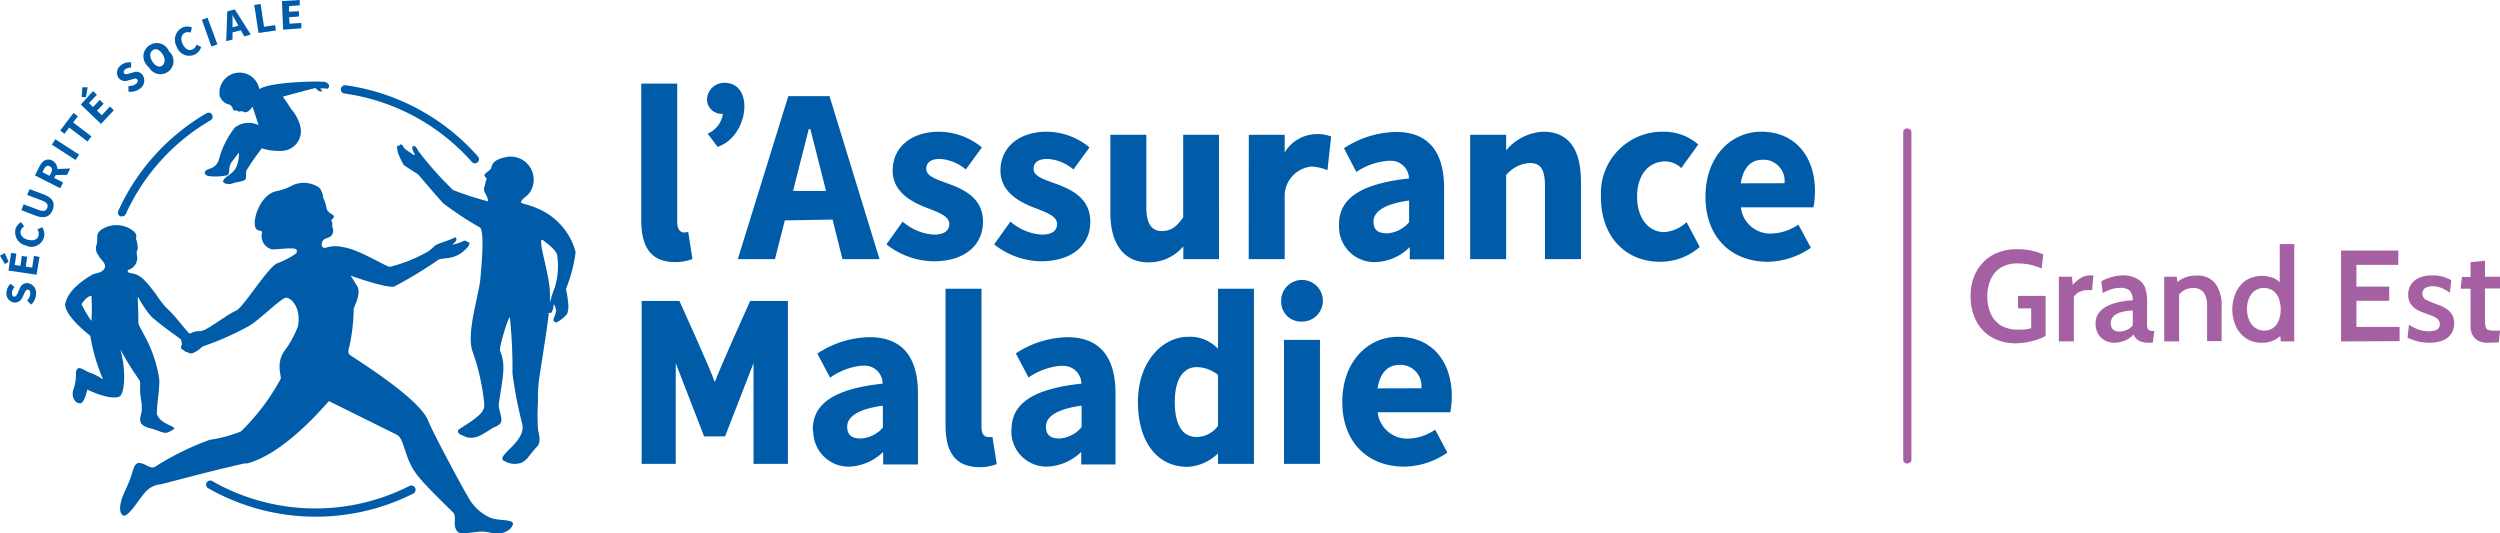 <svg xmlns="http://www.w3.org/2000/svg" viewBox="0 0 252.98 53.96"><g id="edbd7edb-0261-4baa-a4d6-e469b4a8e6b5" data-name="Calque 2"><g id="aef430fd-7525-4a30-9bcd-57809cf63448" data-name="Calque 1"><path d="M95.68,43V29.22h3.64v14c0,.8.36,1,.66,1a1.69,1.69,0,0,0,.45,0l.43,2.74a4.58,4.58,0,0,1-1.83.31C96.53,47.22,95.68,45.58,95.68,43Z" style="fill:#005ca9"/><path d="M72.36,38.61c.32-1,3.55-8.16,3.55-8.16h3.82V46.94H76.25V36.75l-2.88,7.41H71.25l-2.87-7.41V46.94H64.93V30.45h3.82S72,37.6,72.3,38.61Z" style="fill:#005ca9"/><path d="M102.36,43.46c0-2.65,2.21-4.11,7.07-4.64a1.83,1.83,0,0,0-1.86-1.8l-.24,0a6.67,6.67,0,0,0-3.25,1.18l-1.29-2.44A9.85,9.85,0,0,1,108,34.12c3.14,0,4.88,1.84,4.88,5.68V47h-3.47V45.73A5.25,5.25,0,0,1,106,47.22a3.57,3.57,0,0,1-3.66-3.49A2.43,2.43,0,0,1,102.36,43.46Zm7.09-.24V41.05c-2.59.35-3.61,1.16-3.61,2.11s.55,1.21,1.41,1.21A3.17,3.17,0,0,0,109.45,43.22Z" style="fill:#005ca9"/><path d="M82.25,43.46c0-2.65,2.21-4.11,7.07-4.64A1.83,1.83,0,0,0,87.46,37l-.24,0A6.67,6.67,0,0,0,84,38.22l-1.29-2.44A9.79,9.79,0,0,1,88,34.12c3.15,0,4.89,1.84,4.89,5.68V47H89.37V45.73A5.23,5.23,0,0,1,86,47.22a3.58,3.58,0,0,1-3.7-3.45A1.6,1.6,0,0,1,82.25,43.46Zm7.09-.22V41.05c-2.59.35-3.61,1.16-3.61,2.11s.55,1.21,1.41,1.21a3.18,3.18,0,0,0,2.24-1.15Z" style="fill:#005ca9"/><path d="M123.25,29.22v6.07a3.9,3.9,0,0,0-3-1.21c-2.59,0-5.1,2.48-5.1,6.59s2,6.57,5,6.57a4.74,4.74,0,0,0,3.1-1.36v1.06h3.64V29.22Zm-2.13,15c-1.41,0-2.24-1.11-2.24-3.57s1-3.5,2.21-3.5a3.48,3.48,0,0,1,2.16.79V43.1a2.7,2.7,0,0,1-2.17,1.12Z" style="fill:#005ca9"/><path d="M129.65,30.61a2.11,2.11,0,1,1,2.27,1.93h-.17a2,2,0,0,1-2.1-1.9Zm.28,3.78h3.64V46.94h-3.64Z" style="fill:#005ca9"/><path d="M135.83,40.67c0-4.07,2.57-6.59,5.65-6.59,3.5,0,5.43,2.6,5.43,6a9,9,0,0,1-.15,1.64h-7.35a3,3,0,0,0,3.19,2.66,5.09,5.09,0,0,0,2.63-.9l1.23,2.32a7.84,7.84,0,0,1-4.36,1.42C138.47,47.22,135.83,44.82,135.83,40.67Zm8-1.38a2.14,2.14,0,0,0-1.89-2.36,2,2,0,0,0-.35,0c-1.15,0-1.94.79-2.19,2.37Z" style="fill:#005ca9"/><path d="M64.89,22.28V8.46h3.64v14c0,.8.36,1.06.66,1.06a1.17,1.17,0,0,0,.45-.06l.43,2.75a4.77,4.77,0,0,1-1.83.31C65.74,26.49,64.89,24.82,64.89,22.28Z" style="fill:#005ca9"/><path d="M84.25,22.22l1,4H89L83.94,9.73H79.77L74.66,26.22h3.76l1-3.92Zm-4-2.9,1.59-6.26H82l1.59,6.26Z" style="fill:#005ca9"/><path d="M89.7,24.73l1.64-2.31a5.27,5.27,0,0,0,3.17,1.32c1.09,0,1.55-.43,1.55-1.08,0-.83-1.21-1.21-2.48-1.71-1.5-.6-3.25-1.62-3.25-3.69,0-2.34,1.86-3.93,4.69-3.93a6.88,6.88,0,0,1,4.34,1.59l-1.63,2.23a4.53,4.53,0,0,0-2.59-1.07c-.94,0-1.41.37-1.41,1,0,.8,1.16,1.11,2.43,1.58,1.55.59,3.31,1.48,3.31,3.78s-1.76,4-5,4A7.85,7.85,0,0,1,89.7,24.73Z" style="fill:#005ca9"/><path d="M100.6,24.73l1.65-2.31a5.27,5.27,0,0,0,3.17,1.32c1.08,0,1.55-.43,1.55-1.08,0-.83-1.22-1.21-2.48-1.71-1.51-.6-3.25-1.62-3.25-3.69,0-2.34,1.86-3.93,4.69-3.93a6.82,6.82,0,0,1,4.32,1.59l-1.63,2.23A4.47,4.47,0,0,0,106,16.08c-.94,0-1.41.37-1.41,1,0,.8,1.15,1.11,2.43,1.58,1.55.59,3.31,1.48,3.31,3.78s-1.76,4-5.05,4A7.85,7.85,0,0,1,100.6,24.73Z" style="fill:#005ca9"/><path d="M126.37,13.64H130v1.79a3.81,3.81,0,0,1,3.24-1.86,3.46,3.46,0,0,1,1.46.25l-.37,3.4a5.23,5.23,0,0,0-1.56-.37A3,3,0,0,0,130,19.67v6.55h-3.64Z" style="fill:#005ca9"/><path d="M148.77,13.64h3.64v1.58h0a5.17,5.17,0,0,1,3.76-1.89c2.67,0,3.81,1.92,3.81,5.06v7.83h-3.64V18.87c0-1.81-.48-2.37-1.53-2.37a3.3,3.3,0,0,0-2.4,1.22v8.5h-3.64Z" style="fill:#005ca9"/><path d="M172.58,19.91c0-4.07,2.57-6.58,5.65-6.58,3.5,0,5.43,2.6,5.43,6a9.12,9.12,0,0,1-.15,1.65h-7.35a3,3,0,0,0,3.19,2.65,5.09,5.09,0,0,0,2.63-.9l1.27,2.34a7.92,7.92,0,0,1-4.36,1.42C175.25,26.49,172.58,24.07,172.58,19.91Zm8-1.37a2.15,2.15,0,0,0-1.9-2.37,2,2,0,0,0-.34,0c-1.15,0-1.94.79-2.19,2.38Z" style="fill:#005ca9"/><path d="M135.5,22.7c0-2.64,2.22-4.11,7.08-4.64a1.83,1.83,0,0,0-1.87-1.79l-.23,0a6.68,6.68,0,0,0-3.23,1.13L136,15a9.93,9.93,0,0,1,5.25-1.65c3.14,0,4.88,1.83,4.88,5.68v7.21h-3.47V25a5.17,5.17,0,0,1-3.43,1.52A3.57,3.57,0,0,1,135.5,23,1.71,1.71,0,0,1,135.5,22.7Zm7.09-.22V20.29c-2.59.36-3.6,1.17-3.6,2.12s.54,1.2,1.41,1.2A3.14,3.14,0,0,0,142.59,22.48Z" style="fill:#005ca9"/><path d="M73.33,8.38A1.75,1.75,0,0,0,71.54,10,1.48,1.48,0,0,0,73,11.52h.15a2.55,2.55,0,0,1-1.54,2l1,1.34C75.75,13.84,76.4,8.4,73.33,8.38Z" style="fill:#005ca9"/><path d="M119.73,13.64V22c-.71,1-1.27,1.38-2.18,1.38S116,22.76,116,21V13.64h-3.64v7.91c0,3,1.27,5,3.86,5a4.59,4.59,0,0,0,3.52-1.61v1.28h3.61V13.64Z" style="fill:#005ca9"/><path d="M168.42,23.49c-1.59,0-2.76-1.41-2.76-3.58s1.13-3.58,2.88-3.58a2.38,2.38,0,0,1,1.59.68l1.72-2.39a5.25,5.25,0,0,0-3.52-1.29A6.21,6.21,0,0,0,162,19.39c0,.17,0,.35,0,.52,0,4.17,2.6,6.58,6,6.58a6.07,6.07,0,0,0,4-1.5l-1.33-2.51A3.73,3.73,0,0,1,168.42,23.49Z" style="fill:#005ca9"/><path d="M3.16,30.82l-.42-.4a1.15,1.15,0,0,0,.33-.69c0-.27-.09-.41-.26-.42s-.25.16-.36.4l-.18.37a.83.83,0,0,1-.81.54.92.92,0,0,1-.81-1v0a1.38,1.38,0,0,1,.42-.91l.4.35a.91.91,0,0,0-.26.58c0,.23.08.38.24.38s.25-.17.37-.42L2,29.18a.79.79,0,0,1,.81-.53,1,1,0,0,1,.84,1.12A1.59,1.59,0,0,1,3.16,30.82Z" style="fill:#005ca9"/><path d="M.5,26.72,0,25.88l.47-.28.4.88Zm.36.66.26-1.79.54.08-.17,1.14.58.09.14-1,.54.08-.14,1,.65.1.18-1.19L4,26,3.7,27.8Z" style="fill:#005ca9"/><path d="M2.69,24.86a1.38,1.38,0,0,1-1.14-1.58s0,0,0-.06a1.26,1.26,0,0,1,.58-.74l.32.43a.7.7,0,0,0-.35.44c-.1.38.16.77.72.91s1,0,1.08-.44a.74.74,0,0,0-.12-.61L4.27,23a1.22,1.22,0,0,1,.18,1,1.33,1.33,0,0,1-1.61.94Z" style="fill:#005ca9"/><path d="M3.6,21.82l-1.44-.55.23-.6,1.5.57c.53.2.77.1.89-.2s0-.55-.53-.75l-1.51-.57L3,19.14l1.44.54c.9.35,1.16.86.89,1.56S4.5,22.16,3.6,21.82Z" style="fill:#005ca9"/><path d="M3.54,17.75,4,16.83c.29-.54.7-.88,1.31-.57a1,1,0,0,1,.36,1.37l0,.05L5.47,18l.92.47-.3.58Zm1.63-.26c.15-.3.11-.53-.14-.66s-.42,0-.58.29l-.16.3.72.37Zm.27.22-.19-.59,1.86-.07-.33.65Z" style="fill:#005ca9"/><path d="M5.25,14.64l.35-.55L8,15.65l-.35.54Z" style="fill:#005ca9"/><path d="M7,12.91l-.48.63-.43-.33,1.35-1.78.44.33-.48.63L9.25,13.8l-.39.52Z" style="fill:#005ca9"/><path d="M8.18,10.58,9.41,9.22l.4.37L9,10.44l.42.39.67-.72.4.38-.67.71.48.46.82-.88.4.37-1.3,1.39Zm.08-.75.07-1h.54l-.17,1Z" style="fill:#005ca9"/><path d="M13,9.28V8.7a1.15,1.15,0,0,0,.74-.2c.21-.16.25-.33.15-.46s-.28-.09-.54,0l-.39.1A.82.82,0,0,1,12,7.88a.93.93,0,0,1,.27-1.3h0a1.38,1.38,0,0,1,1-.27v.53A.94.94,0,0,0,12.7,7c-.18.13-.24.3-.13.43s.29.07.55,0l.38-.11a.79.79,0,0,1,.93.27A1,1,0,0,1,14.12,9,1.58,1.58,0,0,1,13,9.28Z" style="fill:#005ca9"/><path d="M14.8,6.52A1.31,1.31,0,0,1,15,4.68a.91.91,0,0,1,.16-.11A1.3,1.3,0,0,1,17,5l.09.18a1.32,1.32,0,1,1-2,1.66A1.44,1.44,0,0,1,14.8,6.52Zm1.67-1c-.3-.49-.69-.66-1-.45s-.37.62-.08,1.11.7.68,1,.48.38-.66.08-1.15Z" style="fill:#005ca9"/><path d="M17.88,4.72a1.39,1.39,0,0,1,.5-1.89l.1-.05a1.18,1.18,0,0,1,.94,0l-.14.53a.66.66,0,0,0-.55,0c-.36.17-.5.62-.25,1.14s.64.73,1,.55a.71.71,0,0,0,.4-.48l.48.23a1.23,1.23,0,0,1-.66.77,1.32,1.32,0,0,1-1.76-.65A.94.94,0,0,1,17.88,4.72Z" style="fill:#005ca9"/><path d="M20.43,2,21,1.79l1,2.7-.61.22Z" style="fill:#005ca9"/><path d="M23,1.15l.76-.2L25.38,3.5l-.67.18L24,2.37c-.16-.26-.32-.57-.47-.84h0V4l-.64.17Zm.14,1.71,1.34-.35.13.49-1.34.35Z" style="fill:#005ca9"/><path d="M25.73.5l.64-.1.35,2.31,1.12-.17.09.54-1.77.26Z" style="fill:#005ca9"/><path d="M28.53.11,30.33,0V.54L29.25.62v.57l1-.06v.54l-1,.07.05.66,1.19-.08v.55L28.65,3Z" style="fill:#005ca9"/><path d="M33.25,8.55a.69.69,0,0,0-.49-.28h-.32c-.23-.06-5.06,0-6.2.75h0a2,2,0,0,0-4,.72,1.41,1.41,0,0,0,.7.76c.17.09.45,0,.65.57.06.16.17.14.27.11s.1,0,.22.08.17,0,.17,0a.11.11,0,0,0,.11,0h.19c.38.31.83-.17,1-.48l.62,1.88a2.31,2.31,0,0,0-2.41.25,9,9,0,0,0-1.63,3.31,1.33,1.33,0,0,1-.94.86c-.83.3-.35.68-.13.73A5.5,5.5,0,0,0,23,17.73c.31-.15.08-.86.42-1.3l.76-1a3.37,3.37,0,0,1-.27,1.47c-.25.61-1,.93-1.23,1.22-.4.51.52.55.76.47.61-.21,1-.2,1.29-.35s.1-.74.21-1a26.26,26.26,0,0,1,1.51-2.17V15a5.86,5.86,0,0,0,1.95.27,2,2,0,0,0,2.05-1.95,2,2,0,0,0-.05-.49,4.09,4.09,0,0,0-.89-1.73c-.47-.73-.74-1.11-.89-1.32.5-.13,3.31-.9,3.33-.87.1.22.34.28.43.34s.28-.06.21-.1a.41.41,0,0,1-.18-.19,3.21,3.21,0,0,1,.62,0C33.25,9.08,33.37,8.65,33.25,8.55Z" style="fill:#005ca9"/><path d="M58.25,25.51a6.63,6.63,0,0,0-3.87-4.42,8.05,8.05,0,0,0-1.28-.44l-.39-.13h0c.08-.52.7-.56,1.06-1.32a2.33,2.33,0,0,0-2.67-3.28c-.74.16-1.26.43-1.37,1-.07.31-.3.32-.68.72-.13.14.15.35.19.44s-.07.14-.09.27,0,.1,0,.12a.61.61,0,0,0-.08.3.79.79,0,0,0,0,.73h0a2.53,2.53,0,0,1,.32.8c0,.07,0,.1-.29,0a32.06,32.06,0,0,1-3.25-1.07,34.08,34.08,0,0,1-3.49-3.91c-.17-.33-.35-.55-.44-.54-.66,0,.49,1.24-.16.83l-.7-.48c-.13-.11-.1-.06-.19-.2a.86.86,0,0,0-.21-.29c-.08,0-.12-.06-.17,0l-.11.11h-.13c-.16,0,0,.46,0,.66a7.61,7.61,0,0,0,.61,1.29c.72.5,1.43.92,1.45.95.78.9,1.7,2,2.51,2.89A30.76,30.76,0,0,0,48.54,23c.19.11.5.75.06,5.28-.17,1.7-1.39,5.33-.81,7.2A22.37,22.37,0,0,1,49,40.84c.09.74-.48,1.19-1.31,1.79-.32.23-1.23.79-1.32.88s0,.36.19.44a5.09,5.09,0,0,0,.76.32,2.08,2.08,0,0,0,1.4-.27,11.57,11.57,0,0,0,1-.61c.34-.22.9-.32,1-.74s-.3-1.35-.25-1.7c.34-2.6.79-3.88.13-5.47-.13-.32.95-3.79,1-3.32a50.76,50.76,0,0,1,.26,5.65,42.39,42.39,0,0,0,1,5.14c.35,1.74-2.58,3.12-1.94,3.63a2.26,2.26,0,0,0,.87.34,2,2,0,0,0,1.06-.13,2.13,2.13,0,0,0,.6-.52,14.16,14.16,0,0,1,.93-1.12c.42-.47.11-1.3.06-1.73a20.27,20.27,0,0,1,0-2.7,15.1,15.1,0,0,1,.21-3c.46-3,.74-4.69.88-6v-.07s.22.08.31-.08a1.73,1.73,0,0,0,.18-.7c0-.17.11.05.11.05a2.64,2.64,0,0,1,.15.55,3.07,3.07,0,0,1-.25.74c-.11.34.18.4.26.43a3.35,3.35,0,0,0,1.1-.88,2.34,2.34,0,0,0,.13-.79,11.27,11.27,0,0,0-.25-1.73A15,15,0,0,0,58.25,25.51ZM56.18,29a10.23,10.23,0,0,0-.53,1.62v-.91c0-2-1.52-6.2-.6-5.32,0,0,1.11.77,1.32,1.36a7.59,7.59,0,0,1-.2,3.25Z" style="fill:#005ca9;fill-rule:evenodd"/><path d="M19.17,33.75c-.36-.3-1.54-1.93-2.32-2.58a11.26,11.26,0,0,1-1.07-1.4c-1.42-1.88-1.72-2-2.71-2.16-.21-.13-.14-.29-.12-.29a1.25,1.25,0,0,0,.89-1.53.56.56,0,0,0,0-.12c-.06-.24.11-.35.1-.58a3,3,0,0,0-.18-.93.67.67,0,0,0-.12-.65,2.74,2.74,0,0,0-3.35-.29c-.72.5-.3.84-.52,1.55A1.09,1.09,0,0,0,10,25.88c0,.23.75.68.61,1.19s-1,.62-1,.62a1.17,1.17,0,0,0-.26.1c-1.32.75-2.6,1.85-2.76,3.06.07,1,1.58,2.37,2.55,3.13a18.19,18.19,0,0,0,1.24,4.29c.14.3-.3-.23-1.36-.59-.51-.17-1.19-.87-1.34,0a4.56,4.56,0,0,1-.23,1.68c-.25.57,0,1.47.66,1.45.45,0,.72-1.39.72-1.39s2.17,1.09,3.21.73c.6-.22.74-2.64.14-4.8a27.16,27.16,0,0,0,1.85,3c.32.38,0,.69.25,2.13a4.17,4.17,0,0,1,.07.93c0,.7-.71,1.52.81,1.92s1.43.76,2.41.11c.43-.29-1.34-.47-1.69-1.53a.89.89,0,0,1,0-.23c0-.83.33-2.74.22-3.41C15.57,35,14.19,33.46,14,32.69c0-2.29-.17-3,.05-2.49a11.72,11.72,0,0,0,1,1.52h0a1.18,1.18,0,0,0,.18.21,2,2,0,0,0,.42.39c.95.84,2.48,1.84,2.68,2.06,0,0,.12,1,.53.93s2.21-.86,2.17-1.07C21,33.79,19.25,33.8,19.17,33.75ZM9.25,32.48a12.51,12.51,0,0,1-1-1.69c.42-.68.87-.89,1-.85A17.94,17.94,0,0,1,9.25,32.48Z" style="fill:#005ca9"/><path d="M49.49,52.33a4.72,4.72,0,0,1-2.1-2c-.43-.68-3.62-6.6-4.06-7.75-.86-2.29-7.6-6.4-7.89-6.64s-.18-.56-.1-.82a18.3,18.3,0,0,0,.45-3.9c.28-.66.7-1.61.38-2.23l-.69-1.1s3.57,1.29,4.4,1.11a41.89,41.89,0,0,0,4.49-2.72c.5-.26,1.69.12,2.89-1.2.46-.49.13-.66.05-.57a.32.32,0,0,0-.42-.12c-.28.17-1.28.45-1.09.32.72-.54.22-.7.22-.7-.32.26-1.75.62-2,.85a7.8,7.8,0,0,1-.7.59A15.66,15.66,0,0,1,39.47,27c-.3.07-3.15-1.79-4.8-2a3.19,3.19,0,0,0-1.68.06c-.59.17-.54-.68-.11-.89.23-.1.61-.17.75-.46a.83.83,0,0,0,0-.72v-.35a.24.24,0,0,0-.07-.21.34.34,0,0,1,0-.2c.36-.28.2-.42.16-.46s-.62-.32-.67-.67A4,4,0,0,0,32.7,20a1.85,1.85,0,0,0-.38-1,2.74,2.74,0,0,0-2.65-.28,5.79,5.79,0,0,1-1.67.62c-1.52.28-2.35,2.52-2.21,3.46.1.76.75.39.73.73a1.38,1.38,0,0,0,.95,1.69h.05c.23.07,1.68-.16,2.23-.06,0,0,.45,0,.23.48a8.77,8.77,0,0,1-1.92,1c-.95.39-3.39,4.4-4.13,4.77a9.42,9.42,0,0,0-1.23.72c-1,.63-2,1.41-2.52,1.38-.72,0-1.31.31-1.79,1.38-.14.31-.06.48.2.54a.6.6,0,0,0,.45.23c.21.2.45.07.64,0,.56-.3.69-.54.91-.63a30,30,0,0,0,4.53-2c1.1-.6,3.31-2.87,3.82-2.9s1.56,1,1.21,2.89a10.17,10.17,0,0,1-1.39,2.52c-.9,1.36-.2,2.55-.38,2.84a22.15,22.15,0,0,1-4,5.28,13.88,13.88,0,0,1-3.17.85,27.68,27.68,0,0,0-5.51,2.72c-.48.27-.95-.31-1.56-.38s-.66.85-1,1.69c-.09.25-.14.37-.6,1.4-.18.4-.66,1.64-.18,2.15s1.5-1.31,2.31-2.25A2.38,2.38,0,0,1,16.3,49c.59-.14,5.3-1.41,8.42-2.1H25c4-1.05,8.23-6.33,8.29-6.31l6.86,3.4c.7.38.7,1.72,1.52,3.24.49.92,1.21,1.72,4.16,4.6.38.37.07,1,.24,1.55s.47.63,1,.58,1-.12,1.49-.16a3.7,3.7,0,0,1,1.24.15,2.07,2.07,0,0,0,1.81-.42C52.71,52.32,50.5,52.86,49.49,52.33Z" style="fill:#005ca9"/><path d="M42,49.36a.42.42,0,0,0-.56-.19h0a21.05,21.05,0,0,1-20-.51.42.42,0,0,0-.42.72,22,22,0,0,0,20.85.54A.43.43,0,0,0,42,49.36Z" style="fill:#005ca9"/><path d="M12.35,21.89h-.17a.41.41,0,0,1-.21-.55h0a21.88,21.88,0,0,1,8.93-9.88.4.4,0,0,1,.56.14h0a.42.42,0,0,1-.15.57,21.07,21.07,0,0,0-8.59,9.51A.4.4,0,0,1,12.35,21.89Z" style="fill:#005ca9"/><path d="M48.06,16.53a.41.41,0,0,1-.31-.14A21.1,21.1,0,0,0,34.91,9.47a.42.42,0,1,1,0-.84H35a21.9,21.9,0,0,1,13.35,7.19.41.41,0,0,1,0,.58h0A.4.4,0,0,1,48.06,16.53Z" style="fill:#005ca9"/><path d="M193,46.9a.38.38,0,0,1-.41-.37h0V13.36A.38.38,0,0,1,193,13h0a.39.39,0,0,1,.42.36h0V46.53A.4.4,0,0,1,193,46.9Z" style="fill:#a560a3"/><path d="M204,34.74a4.87,4.87,0,0,1-2.42-.59,4.09,4.09,0,0,1-1.6-1.67,5.34,5.34,0,0,1-.57-2.54,5,5,0,0,1,.62-2.52,4.28,4.28,0,0,1,1.69-1.66,5.19,5.19,0,0,1,2.48-.54,6.69,6.69,0,0,1,1.41.15,5.74,5.74,0,0,1,1.15.38l-.16,1.42a7.23,7.23,0,0,0-1.11-.37,6,6,0,0,0-1.27-.14,3.19,3.19,0,0,0-1.78.44,2.64,2.64,0,0,0-1,1.19,4.09,4.09,0,0,0-.34,1.69,4.16,4.16,0,0,0,.34,1.74,2.64,2.64,0,0,0,1,1.19,3.23,3.23,0,0,0,1.74.44h.65a4.25,4.25,0,0,0,.71-.14v-2h-1.33V29.94H207V34a5,5,0,0,1-1.29.49A6.6,6.6,0,0,1,204,34.74Z" style="fill:#a560a3"/><path d="M208.34,34.55V28h1.33l.07.83a3.43,3.43,0,0,1,.79-.68,1.78,1.78,0,0,1,1-.28h.3l-.12,1.49a1,1,0,0,0-.25,0h-.26a1.77,1.77,0,0,0-.82.2,1.38,1.38,0,0,0-.52.47v4.51Z" style="fill:#a560a3"/><path d="M214,34.68a2,2,0,0,1-1-.23,1.78,1.78,0,0,1-.69-.67,2,2,0,0,1-.25-1,1.76,1.76,0,0,1,.25-1,2.11,2.11,0,0,1,.67-.66,4.15,4.15,0,0,1,.91-.41,6.9,6.9,0,0,1,1-.23,5.62,5.62,0,0,1,.92-.08,1.3,1.3,0,0,0-.32-1,1.37,1.37,0,0,0-.94-.27,2.92,2.92,0,0,0-.83.12,4.62,4.62,0,0,0-.94.41l-.15-1.19a4.46,4.46,0,0,1,1.11-.45,4.4,4.4,0,0,1,1.2-.16,2.82,2.82,0,0,1,1.33.36,1.7,1.7,0,0,1,.79.88,4.44,4.44,0,0,1,.21,1.62v1.6a4.45,4.45,0,0,0,0,.73.52.52,0,0,0,.18.35.75.75,0,0,0,.41.09H218l-.16,1.19h-.41a2.32,2.32,0,0,1-.74-.1,1.29,1.29,0,0,1-.48-.28,1.71,1.71,0,0,1-.32-.44,2.38,2.38,0,0,1-.87.6A2.79,2.79,0,0,1,214,34.68Zm.51-1.13a1.83,1.83,0,0,0,1.31-.62V31.42a4.9,4.9,0,0,0-1.14.16,1.85,1.85,0,0,0-.8.41,1,1,0,0,0-.29.7.87.87,0,0,0,.23.65A1,1,0,0,0,214.49,33.55Z" style="fill:#a560a3"/><path d="M219,34.55V28h1.27l.13,1.23-.41-.39a3.32,3.32,0,0,1,1-.71,3.1,3.1,0,0,1,1.28-.24,2.21,2.21,0,0,1,1.92.82,3.61,3.61,0,0,1,.62,2.19v3.62h-1.47V31A2.33,2.33,0,0,0,223,29.6a1.28,1.28,0,0,0-1.1-.45,1.72,1.72,0,0,0-1.63,1.07l.24-.77v5.1Z" style="fill:#a560a3"/><path d="M228.89,34.68a2.8,2.8,0,0,1-1.64-.46,3,3,0,0,1-1-1.22,4.15,4.15,0,0,1,0-3.38,3,3,0,0,1,1-1.24,3.14,3.14,0,0,1,2.87-.21,2.77,2.77,0,0,1,.91.72l-.34.29V24.7h1.47v9.85H230.8l-.13-1.21.41.3a2.89,2.89,0,0,1-.93.77A2.73,2.73,0,0,1,228.89,34.68Zm.23-1.23a1.53,1.53,0,0,0,.88-.25,1.66,1.66,0,0,0,.58-.73,3.31,3.31,0,0,0,0-2.32,1.69,1.69,0,0,0-.58-.74,1.67,1.67,0,0,0-1.82,0,1.77,1.77,0,0,0-.59.76,2.69,2.69,0,0,0-.21,1.12,2.75,2.75,0,0,0,.21,1.09,1.8,1.8,0,0,0,.59.77A1.51,1.51,0,0,0,229.12,33.45Z" style="fill:#a560a3"/><path d="M236.9,34.55v-9.2h5.79V26.8h-4.24V29h3.32v1.44h-3.32v2.64h4.37v1.44Z" style="fill:#a560a3"/><path d="M245.88,34.68a4.48,4.48,0,0,1-1.26-.15,6,6,0,0,1-1-.36l.15-1.31a4.24,4.24,0,0,0,.9.46,3.08,3.08,0,0,0,1.12.2,1.66,1.66,0,0,0,.82-.17.61.61,0,0,0,.28-.54.66.66,0,0,0-.17-.46,1.14,1.14,0,0,0-.44-.31,4.35,4.35,0,0,0-.63-.25,7.24,7.24,0,0,1-1-.41,1.87,1.87,0,0,1-.7-.61,1.66,1.66,0,0,1-.26-.95,1.77,1.77,0,0,1,.27-1,1.86,1.86,0,0,1,.82-.7,3.08,3.08,0,0,1,1.34-.25,4,4,0,0,1,1.09.13,5.14,5.14,0,0,1,.84.35l-.14,1.28a4.08,4.08,0,0,0-.81-.47,2.21,2.21,0,0,0-.95-.19,1.41,1.41,0,0,0-.75.18.7.7,0,0,0-.12,1,.61.61,0,0,0,.19.17,9.91,9.91,0,0,0,1.06.45,4.87,4.87,0,0,1,.71.3,2.27,2.27,0,0,1,.58.39,1.55,1.55,0,0,1,.39.53,2,2,0,0,1-.13,1.73,1.75,1.75,0,0,1-.82.7A3.48,3.48,0,0,1,245.88,34.68Z" style="fill:#a560a3"/><path d="M251.71,34.68a1.83,1.83,0,0,1-1-.24,1.44,1.44,0,0,1-.55-.62A1.82,1.82,0,0,1,250,33V29.22h-1l.13-1.19H250v-1.5l1.46-.15V28H253v1.19h-1.54v3.12a3.43,3.43,0,0,0,.07.78.41.41,0,0,0,.3.31,3.25,3.25,0,0,0,.76.06h.4l-.13,1.19Z" style="fill:#a560a3"/></g></g></svg>